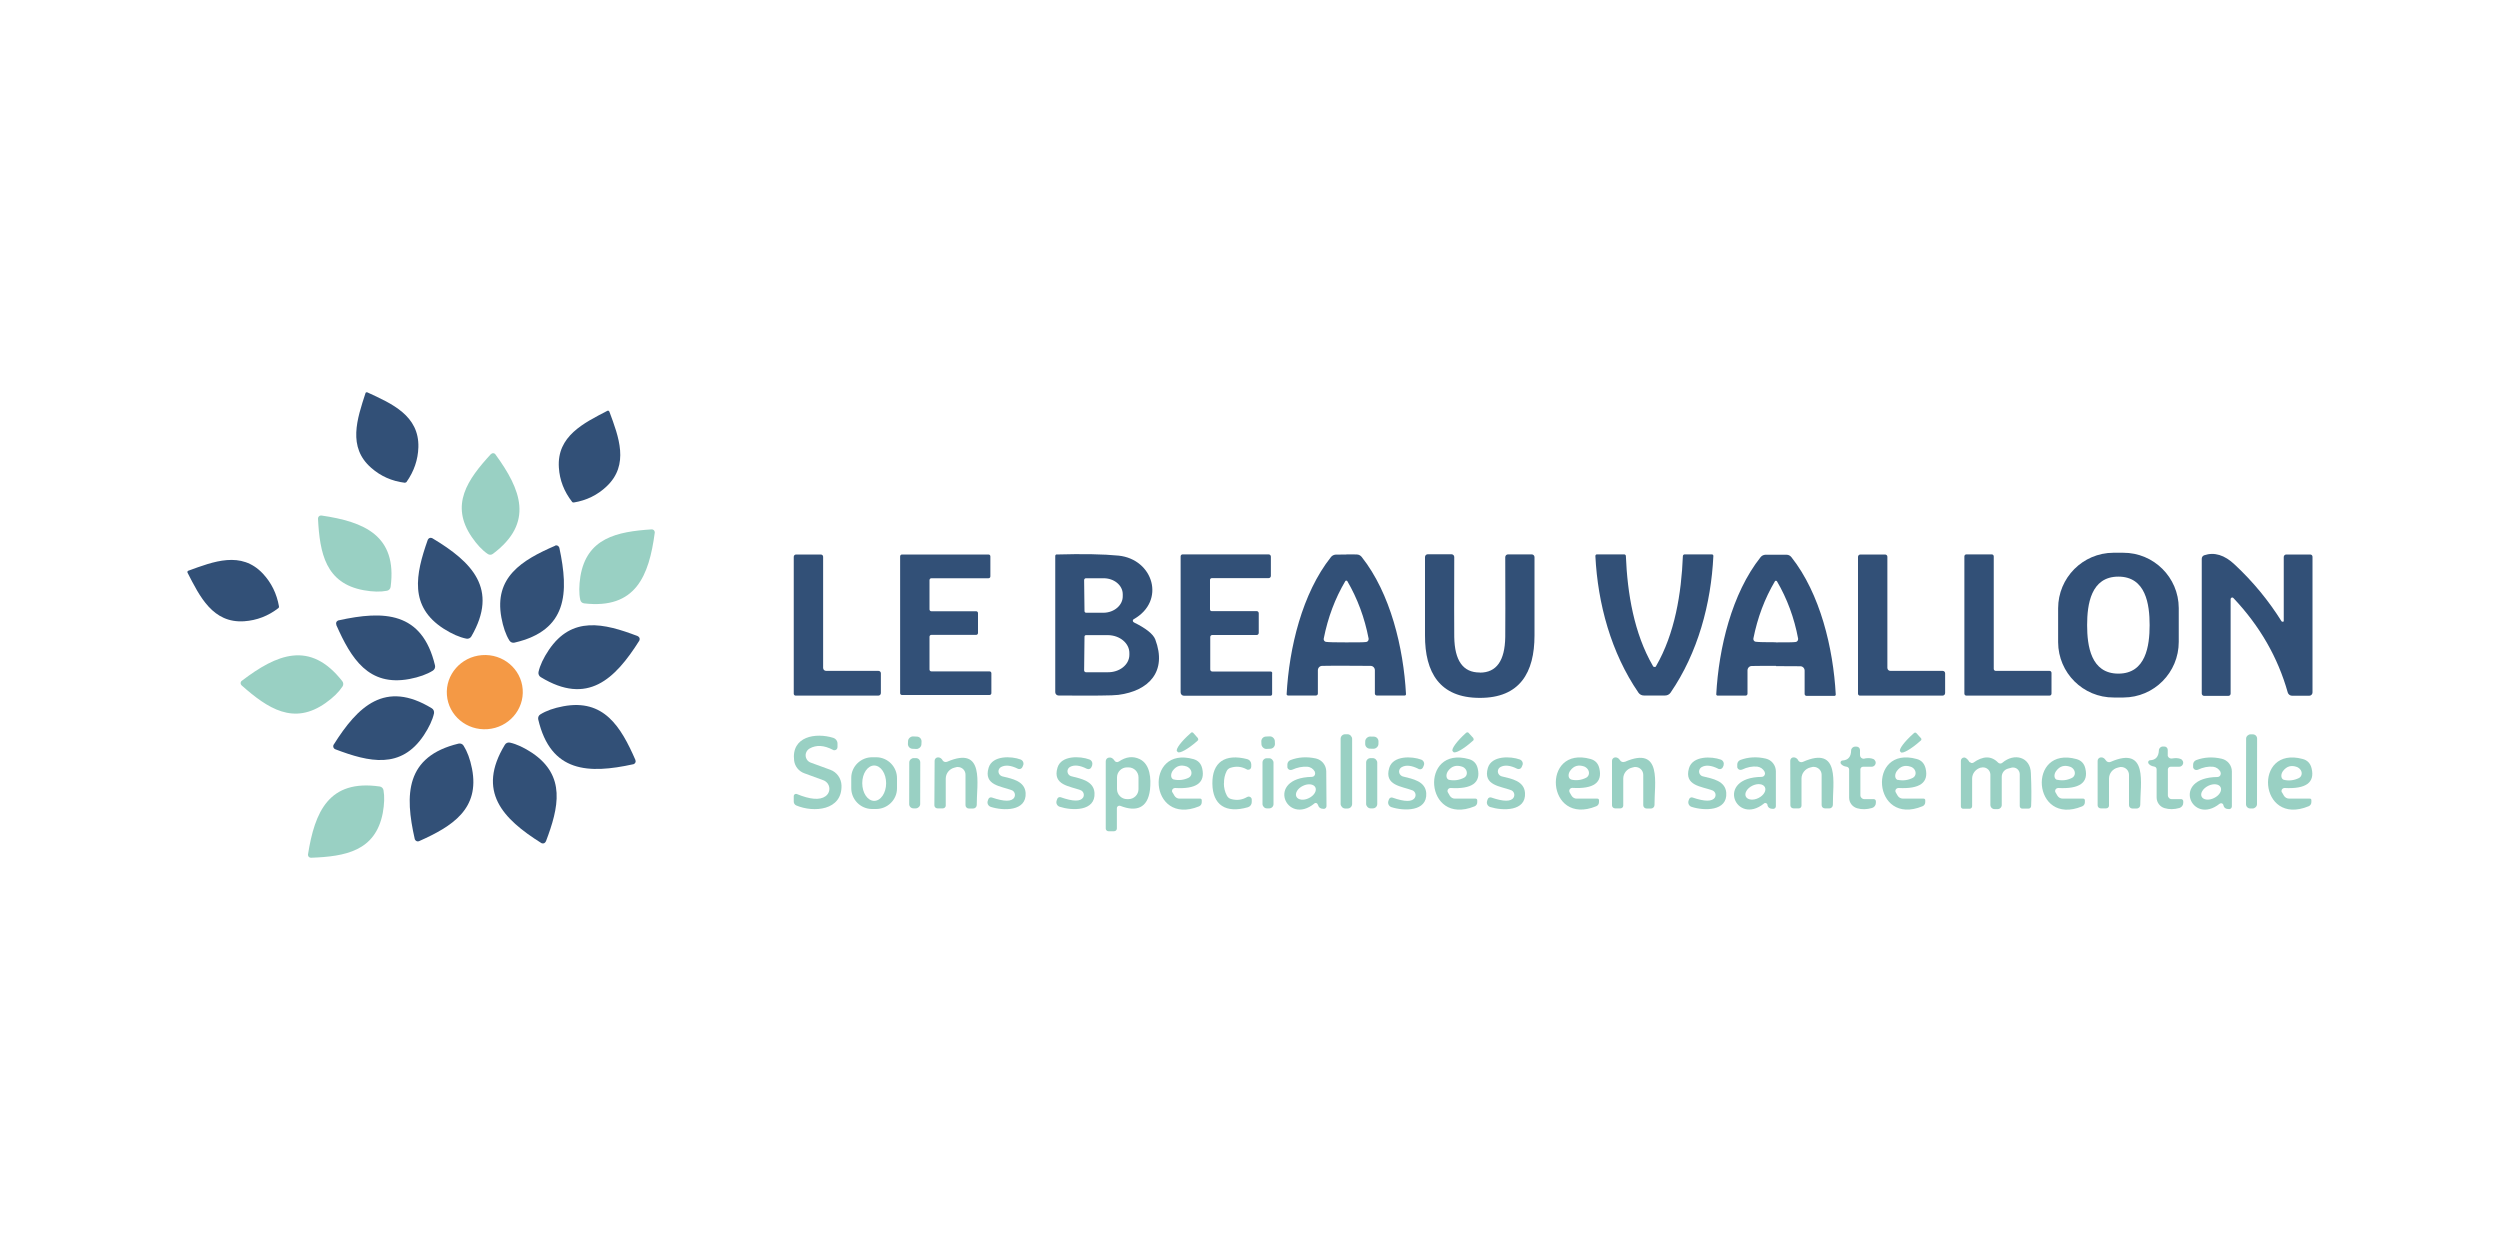 <svg xmlns="http://www.w3.org/2000/svg" id="Calque_1" data-name="Calque 1" viewBox="0 0 200 100"><defs><style>      .cls-1 {        fill: #99d0c3;      }      .cls-2 {        fill: #325077;      }      .cls-3 {        fill: #f49945;      }    </style></defs><path class="cls-2" d="M32.45,38.6s-.06.02-.07.02c-1.04-.13-1.93-.53-2.68-1.19-1.91-1.66-1.13-3.92-.46-5.98,0-.03.03-.05.06-.06.03-.01.06-.02.09,0,1.96.9,4.15,1.86,4.08,4.39-.03,1-.35,1.93-.95,2.78,0,.01-.03.02-.06.04Z"></path><path class="cls-2" d="M48.69,32.87s.05.03.06.06c.75,2.02,1.61,4.25-.22,5.98-.73.69-1.6,1.12-2.63,1.29-.02,0-.04,0-.07-.01-.03-.01-.05-.02-.06-.04-.64-.82-1-1.74-1.06-2.74-.17-2.52,1.98-3.56,3.89-4.55.03-.01.06-.01.09,0Z"></path><path class="cls-1" d="M39.28,36.33c.09-.1.24-.1.33-.01.01.01.02.02.03.04,2.04,2.8,3.11,5.46-.21,7.95-.12.09-.29.1-.42,0-.43-.29-.85-.74-1.27-1.35-1.75-2.57-.35-4.59,1.53-6.63Z"></path><path class="cls-1" d="M25.44,41.49c0-.13.09-.24.22-.25.02,0,.03,0,.05,0,3.43.5,6.08,1.6,5.54,5.71-.02.16-.14.28-.29.31-.51.1-1.13.09-1.85-.04-3.06-.55-3.53-2.96-3.67-5.73Z"></path><path class="cls-1" d="M52.13,42.35c.13-.01.24.09.25.22,0,.02,0,.03,0,.05-.46,3.45-1.52,6.13-5.65,5.65-.16-.02-.28-.13-.31-.29-.11-.51-.1-1.13.01-1.86.51-3.08,2.92-3.59,5.7-3.77Z"></path><path class="cls-2" d="M34.59,43.06c3.16,1.89,5.32,4.04,3.12,7.85-.08.14-.25.22-.41.18-.54-.11-1.14-.37-1.8-.79-2.78-1.78-2.26-4.34-1.28-7.11.05-.13.19-.2.32-.15.02,0,.03.01.04.02Z"></path><path class="cls-2" d="M44.4,43.65c.13-.06.27,0,.33.13,0,.02.01.03.02.05.76,3.57.67,6.6-3.59,7.58-.16.04-.32-.03-.41-.17-.29-.47-.5-1.08-.64-1.84-.59-3.22,1.62-4.58,4.3-5.74Z"></path><path class="cls-2" d="M174.3,51.35c0,2.45-1.97,4.44-4.42,4.45h-.78c-2.45.01-4.44-1.97-4.45-4.42h0s0-2.71,0-2.71c0-2.45,1.97-4.44,4.42-4.45h.78c2.45-.01,4.44,1.97,4.45,4.42h0s0,2.71,0,2.71ZM166.97,50.01c0,1.66.3,3.88,2.5,3.88s2.5-2.22,2.5-3.88-.3-3.88-2.5-3.88-2.5,2.22-2.5,3.88Z"></path><path class="cls-2" d="M63.65,55.65c-.08,0-.15-.07-.15-.15v-10.95c0-.11.08-.19.19-.19h1.97c.11,0,.19.08.19.18v8.89c0,.14.11.24.24.24h4.18c.11,0,.2.08.2.19v1.58c0,.12-.09.21-.21.21h-6.62Z"></path><path class="cls-2" d="M72.01,55.49v-10.98c0-.09.07-.15.15-.15h6.92c.09,0,.15.07.15.15h0v1.6c0,.09-.07.15-.15.15h-4.57c-.09,0-.15.07-.15.15v2.34c0,.09.07.15.15.15h3.58c.09,0,.15.07.15.15h0v1.59c0,.09-.07.15-.15.15h-3.58c-.09,0-.15.07-.15.15h0v2.62c0,.09.07.15.15.15h4.65c.09,0,.15.07.15.15v1.59c0,.09-.07.15-.15.15h-7c-.09,0-.15-.07-.15-.15Z"></path><path class="cls-2" d="M90.69,49.78c.98.48,1.56.94,1.73,1.37.97,2.57-.51,4.12-2.95,4.44-.43.06-2.02.07-4.79.05-.14,0-.26-.12-.26-.26h0v-10.93s.04-.09.08-.09h0c2.12-.06,3.78-.03,4.99.09,2.77.29,3.8,3.63,1.2,5.09-.06.04-.08.11-.05.18.01.02.03.04.06.05ZM86.73,46.41l.03,2.48c0,.07.06.13.13.13h1.41c.85-.02,1.53-.61,1.52-1.33h0v-.15c0-.72-.7-1.29-1.55-1.28h-1.41c-.07.01-.13.07-.13.15,0,0,0,0,0,0ZM86.76,50.93l-.03,2.7c0,.08.06.14.14.15,0,0,0,0,0,0h1.73c.96.02,1.74-.6,1.75-1.38v-.16c0-.78-.76-1.42-1.72-1.43,0,0,0,0,0,0h-1.73c-.08-.01-.14.05-.14.12Z"></path><path class="cls-2" d="M101.77,53.88v1.65c0,.07-.06.13-.13.13h-6.92c-.15,0-.27-.12-.27-.27h0s0-10.88,0-10.88c0-.09.07-.16.16-.16,0,0,0,0,0,0h6.88c.1,0,.18.08.18.18v1.54c0,.1-.08.18-.18.18,0,0,0,0,0,0h-4.54c-.08,0-.15.06-.15.14h0s0,2.37,0,2.37c0,.07.06.13.13.13h3.61c.09,0,.16.08.16.17,0,0,0,0,0,0v1.57c0,.09-.07.17-.16.17,0,0,0,0,0,0h-3.56c-.09,0-.16.07-.16.16h0s0,2.6,0,2.6c0,.09.07.16.16.16h4.67c.07,0,.13.06.13.13Z"></path><path class="cls-2" d="M107.7,44.35c.46,0,.75,0,.86.01.14,0,.28.08.37.19,2.31,2.91,3.35,7.29,3.55,10.98,0,.06-.04.11-.1.11,0,0,0,0,0,0h-2.24c-.08,0-.15-.07-.15-.15v-1.87c0-.19-.15-.35-.34-.35-.29,0-.94-.01-1.94-.01s-1.65,0-1.94.01c-.19,0-.34.16-.34.35v1.87c0,.08-.07.15-.15.15h-2.24c-.06,0-.11-.05-.11-.1,0,0,0,0,0,0,.2-3.7,1.24-8.07,3.55-10.98.09-.11.22-.18.37-.19.11,0,.4-.01.86-.01ZM107.7,51.39c.84,0,1.37,0,1.59-.03.12-.01.21-.13.2-.25,0,0,0-.01,0-.02-.32-1.67-.89-3.2-1.71-4.61,0,0-.03-.02-.06-.03,0,0-.02,0-.03,0,.01,0,.02,0,0,0-.03,0-.05.02-.06.03-.83,1.4-1.4,2.93-1.73,4.6-.03.12.05.24.17.27,0,0,.02,0,.02,0,.21.03.74.04,1.58.04Z"></path><path class="cls-2" d="M118.39,53.81c1.33,0,2-.95,2.03-2.85.01-.88.01-3.01,0-6.39,0-.12.1-.22.22-.22h1.9c.12,0,.22.1.22.22h0v6.27c0,2.96-1.17,5-4.38,4.99-3.21,0-4.39-2.04-4.38-5,0-.7,0-2.79,0-6.27,0-.12.1-.22.22-.22h1.9c.12,0,.22.1.22.22-.01,3.38-.01,5.5,0,6.39.03,1.9.7,2.85,2.03,2.85Z"></path><path class="cls-2" d="M132.36,53.36s.05,0,.06,0c.02-.01.05-.04.07-.08,1.5-2.6,2.02-5.81,2.14-8.79,0-.08.07-.14.14-.14h2.18c.07,0,.12.06.12.12,0,0,0,0,0,0-.18,3.82-1.24,7.76-3.43,10.95-.1.14-.26.22-.43.22-.54,0-.82,0-.85,0-.04,0-.32,0-.85,0-.17,0-.33-.08-.43-.22-2.19-3.19-3.26-7.12-3.45-10.94,0-.07.05-.13.12-.13,0,0,0,0,0,0h2.18c.08,0,.14.06.14.13.12,2.98.65,6.19,2.16,8.79.02.04.05.07.07.08,0,0,.02,0,.06,0Z"></path><path class="cls-2" d="M142.08,53.27c-1,0-1.64,0-1.94.01-.19,0-.34.16-.34.35v1.87c0,.08-.07.15-.15.15h-2.24c-.06,0-.11-.05-.11-.1,0,0,0,0,0,0,.2-3.7,1.24-8.07,3.55-10.98.09-.11.22-.18.37-.19.11,0,.4,0,.86,0s.75,0,.86,0c.15,0,.28.08.37.19,2.31,2.92,3.35,7.29,3.55,10.99,0,.06-.04.11-.1.11,0,0,0,0,0,0h-2.24c-.08,0-.15-.07-.15-.15h0v-1.87c0-.19-.15-.35-.34-.35-.29,0-.94-.01-1.94-.01ZM142.07,51.39c.84,0,1.37,0,1.58-.03.12-.01.21-.13.2-.25,0,0,0-.01,0-.02-.31-1.66-.88-3.2-1.7-4.6,0,0-.03-.02-.06-.03,0,0-.02,0-.03,0,.01,0,.01,0,0,0-.03,0-.05.02-.06.03-.83,1.4-1.4,2.93-1.73,4.59-.02.12.06.24.18.26,0,0,.01,0,.02,0,.21.03.74.04,1.58.04Z"></path><path class="cls-2" d="M148.79,55.65c-.08,0-.15-.07-.15-.15h0v-10.95c0-.11.09-.19.19-.19h1.97c.11,0,.19.08.19.18h0s0,8.89,0,8.89c0,.14.11.24.24.24h4.18c.11,0,.2.08.2.19v1.58c0,.12-.09.21-.21.21h-6.62Z"></path><path class="cls-2" d="M157.3,44.35h2.04c.09,0,.16.07.16.16v9c0,.09.07.16.16.16h4.3c.09,0,.16.07.16.16v1.66c0,.09-.07.16-.16.16h-6.65c-.09,0-.16-.07-.16-.16v-10.98c0-.09.07-.16.16-.16Z"></path><path class="cls-2" d="M182.54,49.71s.08.05.12.03c.02-.01.04-.04.04-.07v-5.11c0-.11.09-.2.2-.2h1.92c.1,0,.18.08.18.18h0v10.86c0,.14-.12.26-.26.26h-1.37c-.16,0-.31-.11-.35-.26-.79-2.81-2.24-5.33-4.35-7.56-.05-.05-.13-.06-.18,0-.03.02-.04.06-.04.1v7.55c0,.1-.08.18-.18.18h-1.94c-.1,0-.19-.08-.19-.19h0v-10.78c0-.13.08-.24.2-.28.8-.27,1.62-.03,2.44.75,1.46,1.36,2.71,2.88,3.76,4.56Z"></path><path class="cls-2" d="M22.32,48.58s-.03.05-.04.06c-.82.64-1.74.99-2.74,1.06-2.52.17-3.56-1.98-4.54-3.89-.01-.03-.01-.06,0-.09.01-.03.03-.05.06-.06,2.02-.74,4.24-1.61,5.97.23.68.73,1.11,1.6,1.29,2.63,0,.01,0,.04-.01.06Z"></path><path class="cls-2" d="M26.91,49.98c-.06-.13,0-.28.12-.33.02,0,.04-.01.05-.02,3.62-.8,6.69-.72,7.72,3.6.04.16-.03.33-.17.42-.48.3-1.1.52-1.87.67-3.27.61-4.66-1.61-5.86-4.33Z"></path><path class="cls-2" d="M51.01,50.89c.13.05.2.19.15.32,0,.02-.01.03-.02.05-1.95,3.09-4.14,5.19-7.88,2.91-.14-.08-.21-.25-.18-.41.12-.54.4-1.13.83-1.77,1.84-2.72,4.37-2.15,7.11-1.1Z"></path><path class="cls-1" d="M19.33,54.83c-.1-.09-.11-.24-.02-.34.01-.01.02-.02.04-.03,2.78-2.12,5.45-3.26,8.03.03.1.13.11.3.02.43-.29.44-.73.88-1.34,1.31-2.56,1.82-4.63.46-6.73-1.4Z"></path><ellipse class="cls-3" cx="38.78" cy="55.37" rx="3.04" ry="2.97" transform="translate(-4.13 3.14) rotate(-4.4)"></ellipse><path class="cls-2" d="M26.82,59.94c-.13-.05-.19-.19-.15-.32,0-.02.01-.03.02-.04,1.94-3.09,4.12-5.19,7.85-2.92.14.08.21.25.18.41-.12.54-.4,1.12-.82,1.76-1.82,2.72-4.35,2.15-7.08,1.11Z"></path><path class="cls-2" d="M50.83,60.8c.06.13,0,.27-.13.33-.01,0-.03.01-.04.01-3.57.78-6.6.68-7.6-3.58-.04-.16.03-.33.17-.41.47-.29,1.08-.51,1.84-.65,3.23-.6,4.59,1.61,5.76,4.29Z"></path><path class="cls-1" d="M95.83,59.07c.04.05.04.13-.01.17l-.06.06c-.72.63-1.41,1.01-1.54.86l-.06-.06c-.13-.16.34-.79,1.06-1.42l.06-.06c.05-.05.13-.04.18.01,0,0,0,0,0,0l.38.43Z"></path><rect class="cls-1" x="107.25" y="58.74" width=".92" height="5.94" rx=".36" ry=".36"></rect><path class="cls-1" d="M117.86,59.06c.05.05.04.13,0,.18,0,0,0,0,0,0l-.05.04c-.71.64-1.4,1.03-1.54.88l-.06-.07c-.13-.15.33-.79,1.04-1.43l.05-.04c.05-.05.13-.04.18,0,0,0,0,0,0,0l.39.43Z"></path><path class="cls-1" d="M153.68,59.06c.05.05.04.13-.01.18,0,0,0,0,0,0l-.06.05c-.72.64-1.41,1.03-1.54.89,0,0,0,0,0,0l-.06-.07c-.13-.15.34-.78,1.06-1.42,0,0,0,0,0,0l.06-.05c.05-.05.13-.04.18.01,0,0,0,0,0,0l.38.42Z"></path><rect class="cls-1" x="177.16" y="61.26" width="5.93" height=".88" rx=".34" ry=".34" transform="translate(118.11 241.73) rotate(-89.9)"></rect><path class="cls-1" d="M63.5,64.15v-.46c0-.1.08-.18.18-.18.02,0,.04,0,.06.01,1.07.44,1.84.51,2.3.18.33-.23.41-.68.18-1.01-.09-.12-.21-.22-.35-.27l-1.53-.56c-.44-.16-.75-.55-.81-1.01-.24-1.95,1.73-2.26,3.14-1.82.19.06.33.24.33.45v.29c0,.14-.11.25-.25.25-.04,0-.08,0-.11-.03-.72-.38-1.34-.41-1.87-.11-.3.17-.41.55-.24.85.07.13.19.23.33.28.36.13.88.32,1.56.57.53.19.88.69.9,1.25.06,2.02-2.23,2.19-3.61,1.61-.13-.05-.21-.18-.21-.31Z"></path><rect class="cls-1" x="72.69" y="58.87" width=".99" height="1.08" rx=".38" ry=".38" transform="translate(10.51 129.83) rotate(-87.4)"></rect><rect class="cls-1" x="100.91" y="58.92" width="1.08" height=".99" rx=".38" ry=".38" transform="translate(-2.59 4.66) rotate(-2.6)"></rect><rect class="cls-1" x="109.26" y="58.88" width=".97" height="1.06" rx=".38" ry=".38" transform="translate(48.62 168.21) rotate(-89.1)"></rect><path class="cls-2" d="M43.66,67.32c-.05.13-.19.19-.32.14-.01,0-.03-.01-.04-.02-3.09-1.94-5.18-4.13-2.91-7.86.08-.14.25-.21.41-.17.54.12,1.13.4,1.77.82,2.71,1.83,2.14,4.35,1.1,7.09Z"></path><path class="cls-2" d="M33.53,67.29c-.12.06-.27,0-.33-.12,0-.02-.01-.03-.02-.05-.81-3.56-.75-6.6,3.5-7.63.16-.04.33.03.41.17.29.46.52,1.07.67,1.83.63,3.22-1.56,4.61-4.23,5.8Z"></path><path class="cls-1" d="M149.16,60.68c.28-.05.51-.04.7.04.16.07.24.26.17.42-.05.12-.17.2-.3.2h-.69c-.11,0-.21.09-.21.21v2.07c0,.17.14.31.31.31h.76c.09,0,.17.07.17.17h0v.13c0,.19-.13.36-.31.41-.42.12-.82.13-1.19.02-.38-.11-.64-.45-.64-.85v-2.25c0-.11-.08-.2-.19-.22-.23-.03-.38-.12-.47-.24-.05-.08-.03-.18.04-.23.03-.02.05-.03.09-.03.45-.03.68-.29.69-.8,0-.17.15-.31.32-.31h.11c.16,0,.28.12.28.28h0v.4c0,.16.13.29.29.29.02,0,.04,0,.06,0Z"></path><path class="cls-1" d="M173.41,60.39c0,.16.12.29.29.29.02,0,.04,0,.06,0,.28-.05.51-.04.7.04.16.07.24.26.17.42-.05.12-.17.2-.3.2h-.69c-.11,0-.2.09-.21.2v2.07c-.01.17.13.32.3.32,0,0,0,0,0,0h.76c.09,0,.17.07.17.17h0s0,.13,0,.13c0,.19-.13.36-.31.41-.42.12-.82.12-1.19.01-.37-.11-.63-.46-.63-.85v-2.25c0-.11-.07-.2-.18-.22-.23-.04-.38-.12-.47-.25-.05-.08-.03-.18.04-.23.03-.02.05-.03.09-.03.45-.02.68-.29.7-.79,0-.17.15-.31.32-.31h.11c.16,0,.28.12.28.28,0,0,0,0,0,0v.4Z"></path><path class="cls-1" d="M129.98,60.95c3.05-1.34,2.36,1.79,2.38,3.45,0,.15-.12.28-.28.28,0,0,0,0,0,0h-.36c-.14,0-.26-.12-.26-.26h0v-2.43c0-.35-.28-.63-.63-.63-.05,0-.1,0-.15.02l-.12.03c-.41.1-.7.46-.7.88v2.16c0,.12-.1.22-.22.22h-.43c-.14,0-.25-.11-.25-.24h0v-3.57c0-.14.11-.26.25-.27.16-.01.29.07.39.23.08.13.24.18.38.12Z"></path><path class="cls-1" d="M157.59,60.95c.05.09.17.12.26.07,0,0,.01,0,.01,0,.78-.56,1.45-.57,1.99-.01.09.09.24.1.34.01.96-.82,2.24-.46,2.28.82.05,1.13.05,2.01.02,2.64,0,.12-.1.21-.21.21h-.5c-.11,0-.2-.09-.2-.2h0v-2.55c0-.3-.24-.54-.54-.54-.05,0-.09,0-.14.02l-.26.07c-.3.08-.5.35-.5.65v2.26c0,.18-.15.33-.33.33h-.24c-.19,0-.34-.15-.34-.34v-2.43c-.01-.32-.27-.57-.59-.57-.04,0-.09,0-.13.02h-.05c-.4.11-.69.46-.69.88v2.21c0,.11-.09.2-.2.2h-.52c-.1,0-.18-.08-.18-.18v-3.66c0-.14.12-.26.26-.26.05,0,.09.01.13.04.12.07.22.19.31.35Z"></path><path class="cls-1" d="M71.76,63.07c0,.92-.77,1.66-1.69,1.65h-.32c-.92-.01-1.66-.77-1.65-1.69h0s0-.8,0-.8c0-.92.77-1.66,1.69-1.65h.32c.92.01,1.66.77,1.65,1.69h0s0,.8,0,.8ZM69.94,61.24c-.53,0-.96.63-.96,1.41h0c0,.78.42,1.41.95,1.42h0c.53,0,.96-.63.96-1.41h0c0-.78-.42-1.41-.95-1.42h0Z"></path><rect class="cls-1" x="71.17" y="62.21" width="4.02" height=".88" rx=".34" ry=".34" transform="translate(10.4 135.73) rotate(-89.9)"></rect><path class="cls-1" d="M75.39,60.81c.08.13.24.19.38.13,3.06-1.32,2.35,1.8,2.37,3.46,0,.15-.13.28-.28.28h-.36c-.14,0-.26-.12-.26-.26h0v-2.43c.01-.35-.27-.63-.62-.63-.05,0-.1,0-.14.02l-.12.03c-.41.1-.7.46-.7.88v2.16c0,.12-.11.22-.23.22h-.43c-.14,0-.25-.11-.25-.24l.02-3.57c0-.14.11-.26.25-.27.16-.01.29.07.39.23Z"></path><path class="cls-1" d="M81.86,61.2l-.06.15c-.05.14-.21.21-.35.16,0,0-.02,0-.02-.01-.56-.28-1-.32-1.34-.14-.2.11-.27.35-.16.55.06.1.15.17.26.2.8.19,1.79.38,1.86,1.32.09,1.5-1.81,1.44-2.79,1.12-.2-.07-.31-.28-.24-.48,0,0,0,0,0,0l.05-.14c.04-.11.17-.17.28-.13.99.34,1.59.34,1.79,0,.11-.19.05-.43-.13-.55-.02-.01-.04-.02-.06-.03-.85-.33-2.29-.38-1.86-1.8.3-1,1.82-.94,2.56-.66.18.07.27.27.21.45Z"></path><path class="cls-1" d="M87.38,61.21l-.06.15c-.05.14-.21.21-.35.15,0,0-.02,0-.03-.01-.55-.28-1-.33-1.33-.15-.2.11-.27.35-.16.55.05.1.15.17.26.2.8.2,1.79.39,1.85,1.33.09,1.5-1.81,1.43-2.79,1.11-.2-.07-.31-.28-.24-.48,0,0,0,0,0-.01l.05-.14c.04-.11.17-.17.28-.13.99.35,1.58.35,1.79.02.11-.19.05-.43-.13-.55-.02-.01-.04-.02-.06-.03-.85-.33-2.29-.39-1.86-1.81.3-1,1.82-.93,2.56-.65.18.07.27.27.21.45Z"></path><path class="cls-1" d="M89.5,60.93c.58-.4,1.14-.46,1.68-.2.85.42.91,1.57.82,2.44-.18,1.51-1.12,1.79-2.37,1.3-.11-.04-.23.01-.27.12,0,.02-.01.05-.01.07v1.62c0,.12-.1.22-.23.22h-.44c-.12,0-.22-.1-.22-.21v-5.39c0-.14.1-.27.24-.29.18-.04.33.04.46.24.07.12.22.15.33.08,0,0,0,0,.01,0ZM91.08,62.19c0-.44-.36-.8-.8-.8h-.12c-.44,0-.8.36-.8.8h0v.94c0,.44.36.8.8.8h.12c.44,0,.8-.36.8-.8h0v-.94Z"></path><path class="cls-1" d="M93.8,63.39l.15.26c.09.15.25.25.43.24h1.64c.07,0,.12.06.12.13v.16c0,.15-.09.28-.22.33-4.02,1.63-4.42-4.9-.44-3.78.38.11.61.36.7.76.25,1.13-.47,1.65-2.17,1.55-.13,0-.24.09-.25.22,0,.04,0,.09.03.13ZM93.91,62.36c.41.09.8.04,1.18-.14.23-.12.3-.41.15-.65-.07-.11-.18-.2-.3-.25-.46-.16-.82-.06-1.11.32-.16.22-.19.51-.05.65.03.03.08.06.12.07Z"></path><path class="cls-1" d="M97.91,62.67c0,.35.08.68.24.98.07.13.18.23.33.27.46.13.88.08,1.29-.16.12-.07.27-.03.34.09.02.04.03.08.03.12v.2c0,.19-.13.36-.31.41-1.77.51-2.82-.18-2.84-1.89-.02-1.71,1-2.42,2.79-1.96.18.05.31.21.32.4v.2c0,.14-.1.25-.24.25-.04,0-.08,0-.12-.03-.41-.23-.84-.27-1.29-.13-.14.04-.26.14-.32.27-.15.3-.22.63-.21.98Z"></path><rect class="cls-1" x="101" y="60.66" width=".88" height="4.01" rx=".34" ry=".34"></rect><path class="cls-1" d="M105.42,64.37c-.02-.09-.11-.15-.2-.13-.03,0-.05.02-.07.04-2.23,1.83-3.97-2.06-.2-2.13.15,0,.26-.12.26-.27,0-.04,0-.07-.02-.11v-.03c-.12-.23-.34-.38-.6-.4-.39-.03-.8.05-1.22.24-.14.06-.3,0-.36-.13-.02-.03-.02-.07-.02-.11v-.18c0-.15.09-.29.24-.35.64-.25,1.32-.29,2.05-.13.47.11.81.53.82,1.02l.02,2.79c0,.12-.1.22-.21.22-.27,0-.42-.11-.47-.33ZM105.23,62.99c-.13-.27-.58-.33-1-.12-.42.2-.65.59-.52.86.13.27.58.33,1,.12.42-.2.65-.59.52-.86Z"></path><rect class="cls-1" x="109.29" y="60.65" width=".89" height="4.02" rx=".35" ry=".35"></rect><path class="cls-1" d="M113.48,61.51c-.56-.28-1-.33-1.34-.14-.2.11-.27.35-.16.55.06.1.15.17.26.2.8.2,1.79.38,1.86,1.33.09,1.5-1.81,1.44-2.79,1.12-.2-.07-.31-.29-.24-.49,0,0,0,0,0,0l.05-.14c.04-.11.17-.17.28-.13.99.35,1.59.35,1.79,0,.11-.19.05-.43-.13-.55-.02-.01-.04-.02-.06-.03-.85-.33-2.29-.38-1.86-1.8.3-1,1.82-.94,2.56-.66.18.07.28.27.21.45l-.06.15c-.05.14-.2.21-.34.16,0,0-.02,0-.03-.01Z"></path><path class="cls-1" d="M115.83,63.39l.15.26c.09.15.25.25.43.24h1.64c.07,0,.13.06.13.13h0v.16c0,.15-.09.28-.22.33-4.02,1.63-4.43-4.9-.44-3.78.38.11.61.36.7.76.26,1.13-.47,1.65-2.17,1.55-.13,0-.24.09-.25.22,0,.04,0,.09.03.13ZM115.94,62.39c.41.08.8.02,1.18-.17.23-.12.3-.41.15-.65-.07-.11-.18-.2-.31-.24-.46-.15-.83-.04-1.11.34-.16.22-.18.51-.04.65.04.04.08.06.13.07Z"></path><path class="cls-1" d="M121.8,61.2l-.06.15c-.05.14-.2.21-.34.16,0,0-.02,0-.03-.01-.56-.28-1-.32-1.33-.14-.2.11-.27.35-.16.55.06.1.15.17.26.2.8.19,1.79.37,1.86,1.32.1,1.5-1.8,1.44-2.79,1.13-.2-.07-.31-.28-.24-.48,0,0,0,0,0-.01l.05-.14c.04-.11.17-.17.28-.13.99.34,1.59.34,1.79,0,.11-.19.05-.43-.13-.55-.02-.01-.04-.02-.06-.03-.85-.33-2.29-.37-1.87-1.79.3-1,1.82-.94,2.56-.67.18.07.28.27.21.45Z"></path><path class="cls-1" d="M125.57,63.39l.15.26c.09.15.25.25.43.24h1.64c.07,0,.13.05.13.12v.16c0,.15-.09.28-.22.33-4.01,1.64-4.44-4.89-.45-3.78.38.11.61.36.7.76.26,1.13-.46,1.65-2.16,1.55-.13,0-.24.09-.25.22,0,.04,0,.09.03.13ZM125.71,62.37c.41.09.8.04,1.18-.15.23-.12.3-.41.15-.65-.07-.11-.18-.2-.3-.25-.46-.16-.83-.06-1.11.32-.17.22-.19.51-.05.65.04.04.08.06.13.07Z"></path><path class="cls-1" d="M137.9,61.2l-.06.15c-.05.14-.2.21-.34.17-.01,0-.02,0-.04-.02-.56-.28-1-.32-1.33-.13-.19.11-.26.36-.15.55.06.1.15.17.26.19.8.19,1.79.37,1.86,1.31.11,1.5-1.79,1.45-2.77,1.13-.2-.06-.31-.28-.25-.48,0,0,0,0,0,0l.05-.14c.04-.11.17-.17.27-.13.99.34,1.59.33,1.79,0,.11-.19.05-.43-.14-.54-.02-.01-.04-.02-.06-.03-.85-.32-2.29-.36-1.87-1.78.3-1,1.81-.95,2.55-.68.18.07.28.27.21.45Z"></path><path class="cls-1" d="M141.4,64.38c-.02-.09-.11-.15-.2-.14-.03,0-.06.02-.08.04-2.25,1.82-3.95-2.09-.18-2.13.14,0,.26-.12.26-.27,0-.04,0-.08-.03-.11v-.03c-.12-.23-.34-.38-.59-.41-.39-.04-.8.04-1.22.24-.14.06-.3,0-.36-.13-.02-.03-.02-.07-.02-.11v-.18c0-.15.1-.29.24-.35.64-.24,1.33-.28,2.05-.11.47.11.8.54.8,1.02v2.79c0,.12-.1.21-.22.21-.27,0-.42-.11-.46-.33ZM141.19,62.97c-.14-.27-.59-.32-1.01-.11h0c-.42.21-.65.6-.51.87.14.27.59.32,1.01.11,0,0,0,0,0,0,.42-.21.65-.6.51-.87Z"></path><path class="cls-1" d="M143.85,60.83c.08.13.24.18.38.12,3.05-1.35,2.37,1.79,2.4,3.44,0,.15-.12.28-.28.28,0,0,0,0,0,0h-.36c-.14,0-.26-.11-.26-.26v-2.43c0-.35-.29-.63-.64-.63-.05,0-.1,0-.15.02l-.12.03c-.41.1-.7.47-.7.88v2.17c0,.12-.09.22-.21.22h-.43c-.14,0-.25-.11-.25-.24h0s-.01-3.57-.01-3.57c0-.14.11-.27.25-.27.16-.01.29.07.39.23Z"></path><path class="cls-1" d="M151.66,63.39l.15.26c.09.15.25.24.43.24h1.65c.07,0,.13.05.13.12v.16c0,.15-.09.28-.22.33-4.01,1.65-4.46-4.89-.46-3.78.38.1.61.36.71.76.26,1.13-.46,1.65-2.17,1.56-.13,0-.24.09-.25.22,0,.04,0,.08.03.12ZM151.84,62.39c.41.08.8.03,1.18-.16.23-.12.3-.41.15-.65-.07-.11-.18-.2-.31-.24-.46-.16-.83-.04-1.11.34-.16.22-.18.51-.04.65.04.04.08.06.13.07Z"></path><path class="cls-1" d="M164.44,63.39l.15.26c.09.15.25.24.43.24h1.64c.07,0,.13.06.13.13v.16c0,.15-.09.28-.22.33-4.01,1.64-4.43-4.89-.44-3.78.38.11.61.36.7.76.26,1.13-.47,1.64-2.17,1.55-.13,0-.24.09-.25.22,0,.04,0,.09.03.13ZM164.58,62.38c.41.09.8.04,1.18-.15.23-.12.3-.41.15-.65-.07-.11-.18-.2-.3-.24-.46-.16-.83-.05-1.11.33-.17.22-.19.51-.05.65.04.04.08.06.13.07Z"></path><path class="cls-1" d="M168.47,60.83c.08.13.24.18.38.12,3.05-1.33,2.36,1.8,2.37,3.45,0,.15-.12.28-.28.28,0,0,0,0,0,0h-.36c-.14,0-.26-.12-.26-.26h0s0-2.43,0-2.43c0-.35-.28-.63-.63-.63-.05,0-.1,0-.15.02l-.12.03c-.41.1-.7.46-.7.88v2.16c0,.12-.1.22-.23.22h-.43c-.14,0-.25-.11-.25-.24v-3.57c0-.14.12-.26.26-.27.16-.01.29.07.39.23Z"></path><path class="cls-1" d="M177.58,64.29c-2.25,1.82-3.95-2.09-.18-2.13.15,0,.26-.12.26-.27,0-.04,0-.07-.02-.11v-.03c-.12-.23-.34-.38-.59-.41-.39-.04-.8.04-1.22.24-.14.06-.3,0-.36-.13-.02-.03-.02-.07-.02-.11v-.18c0-.16.1-.29.24-.35.64-.24,1.33-.28,2.05-.11.47.11.81.53.81,1.02v2.79c0,.12-.1.22-.22.22-.27,0-.42-.11-.46-.33-.02-.09-.11-.15-.2-.14-.03,0-.06.02-.08.04ZM177.65,62.98c-.13-.27-.58-.32-1-.11-.42.21-.65.6-.52.86,0,0,0,0,0,0,.13.27.58.32,1,.11.42-.21.65-.59.52-.86h0Z"></path><path class="cls-1" d="M182.56,63.39l.15.26c.09.15.25.24.43.24h1.64c.07-.01.13.04.13.12v.16c0,.15-.09.28-.22.33-4.01,1.66-4.47-4.87-.47-3.78.38.1.62.36.71.76.27,1.13-.46,1.65-2.16,1.56-.13,0-.24.09-.25.22,0,.04,0,.09.03.13ZM182.73,62.39c.4.09.79.04,1.17-.14.23-.11.31-.4.16-.64-.07-.11-.18-.2-.3-.25-.46-.17-.82-.06-1.11.31-.17.22-.19.51-.05.65.03.04.08.06.13.07Z"></path><path class="cls-1" d="M24.88,68.62c-.13,0-.24-.1-.24-.22,0-.02,0-.03,0-.05.54-3.4,1.66-6.02,5.74-5.43.15.02.27.14.3.29.09.51.07,1.12-.06,1.84-.59,3.03-2.98,3.47-5.74,3.57Z"></path></svg>